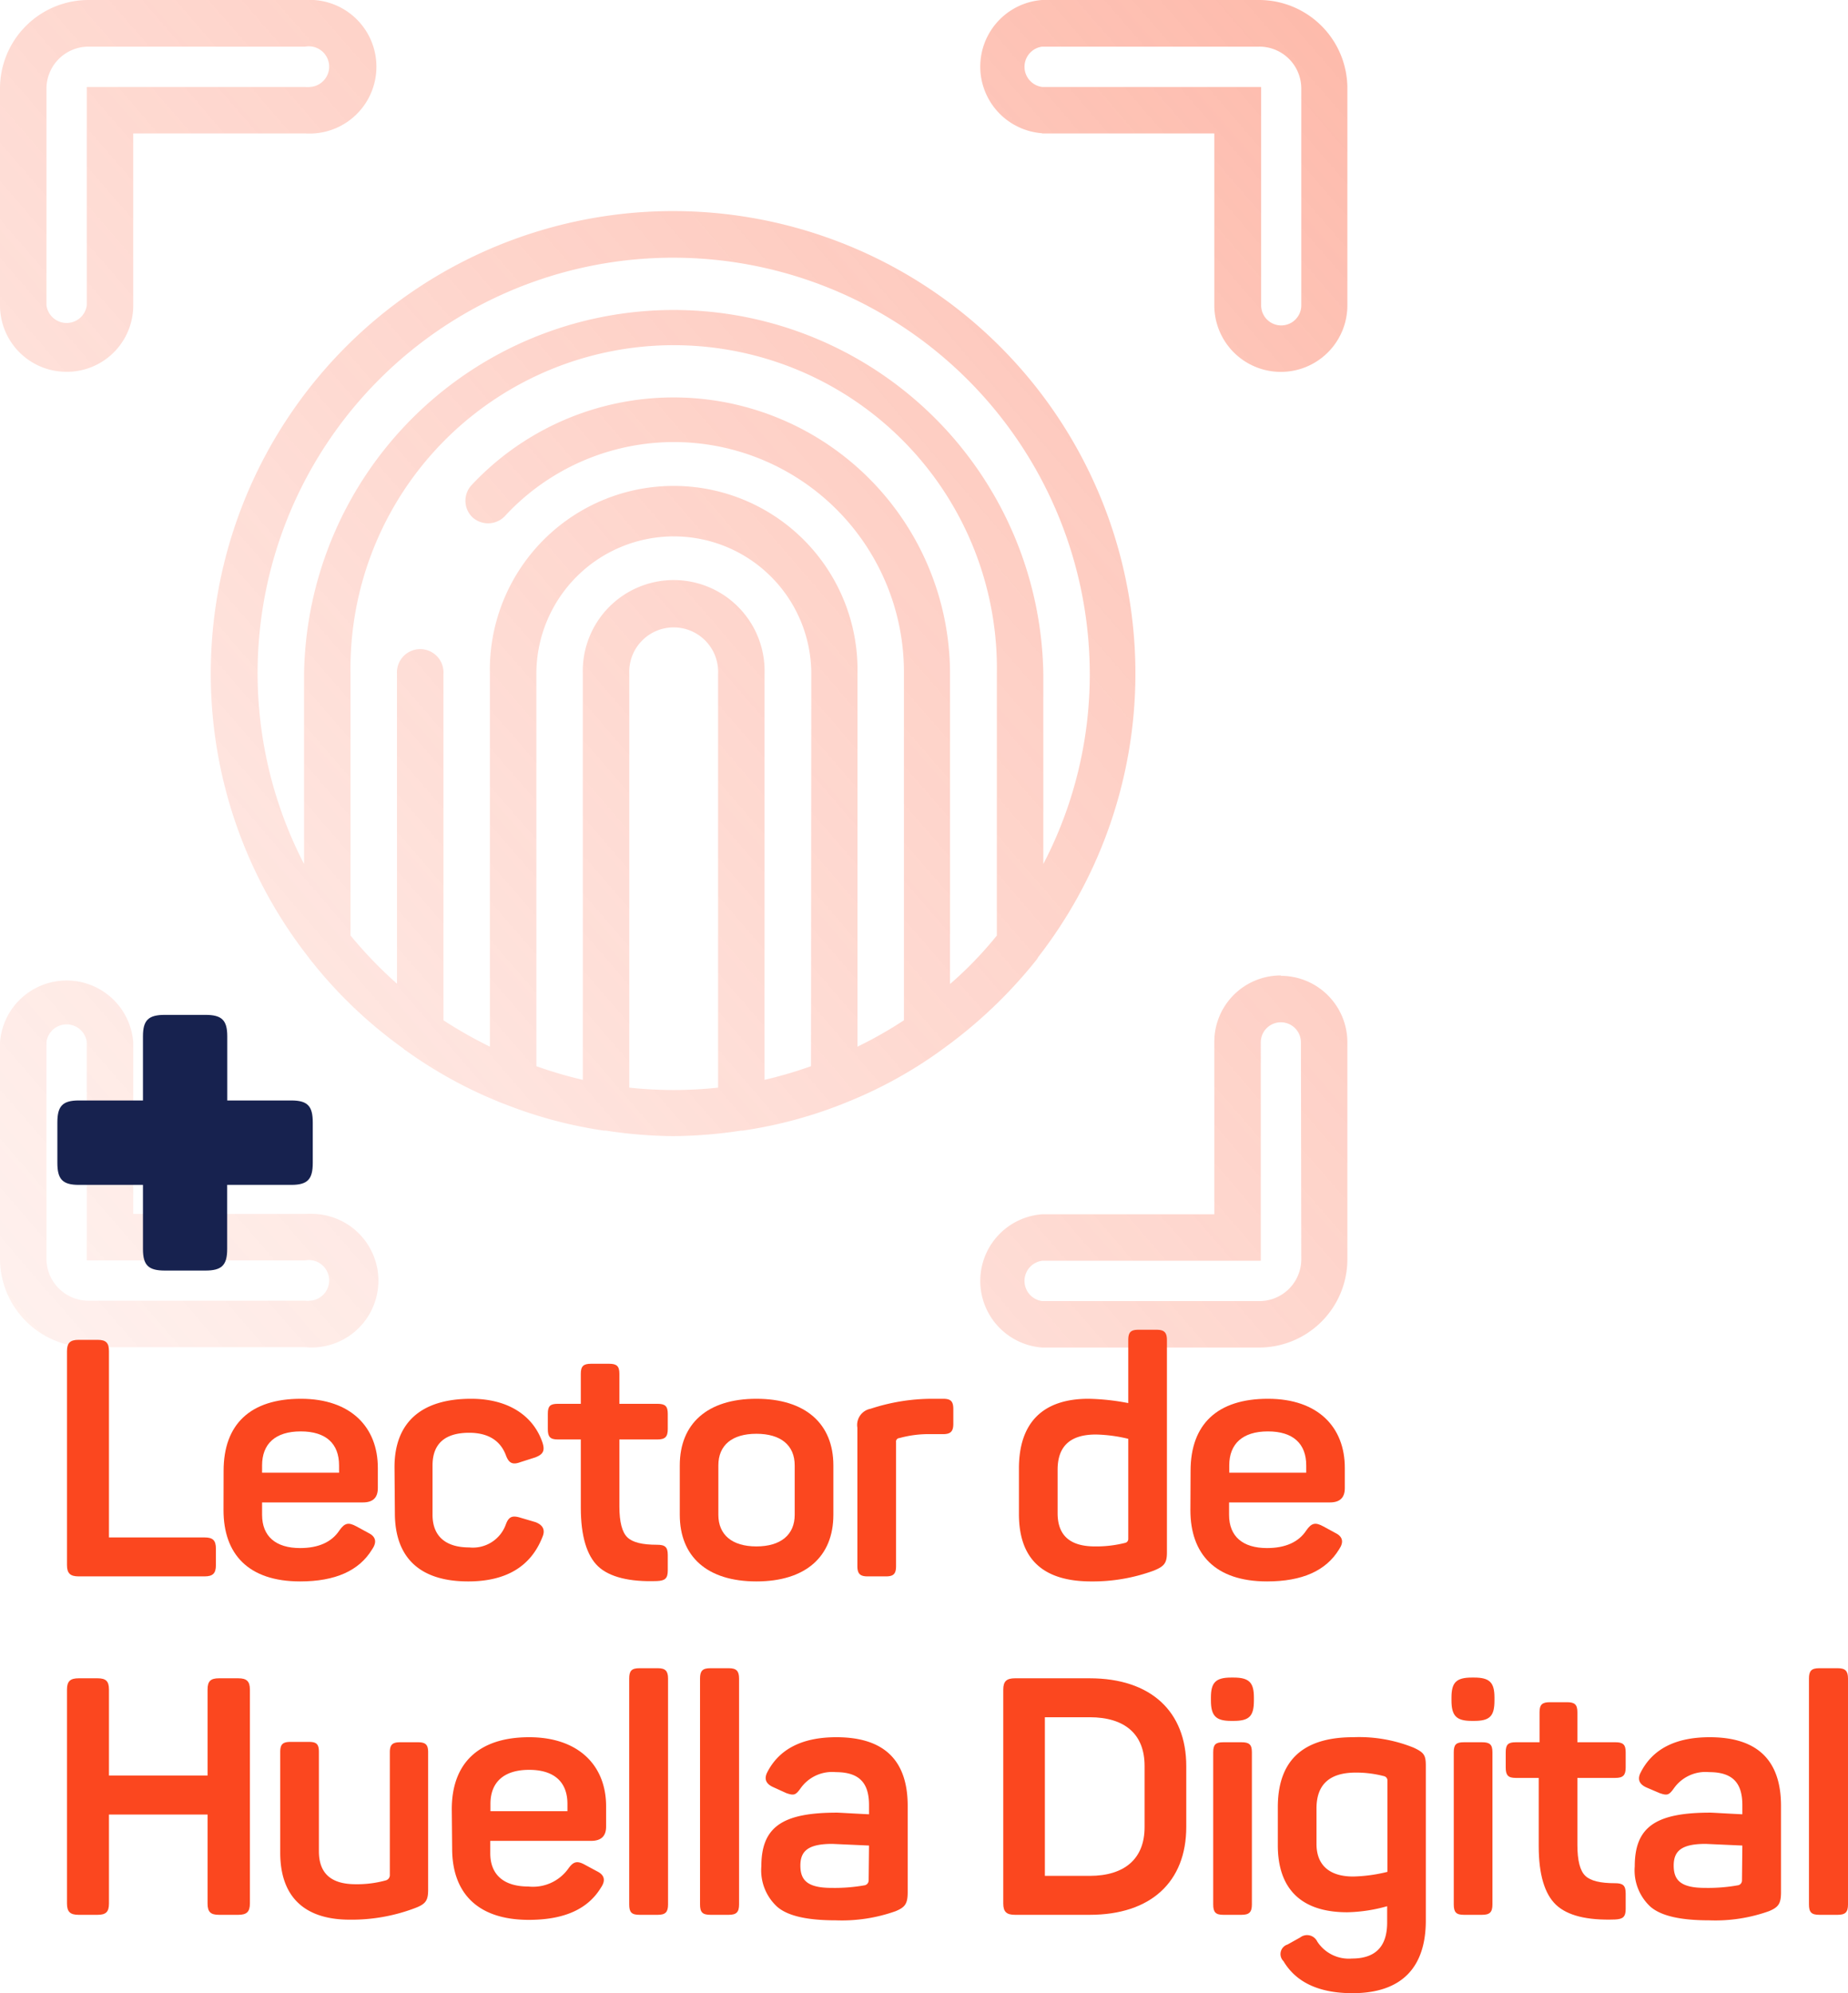 <svg xmlns="http://www.w3.org/2000/svg" xmlns:xlink="http://www.w3.org/1999/xlink" viewBox="0 0 201.66 217.49"><defs><style>.cls-1{fill:url(#Degradado_sin_nombre_7);}.cls-2{fill:#fb471f;}.cls-3{fill:#17224f;}</style><linearGradient id="Degradado_sin_nombre_7" x1="388.75" y1="-199.15" x2="-77.42" y2="204.1" gradientUnits="userSpaceOnUse"><stop offset="0" stop-color="#fb471f"/><stop offset="0.21" stop-color="#fb471f" stop-opacity="0.72"/><stop offset="0.42" stop-color="#fb471f" stop-opacity="0.47"/><stop offset="0.61" stop-color="#fb471f" stop-opacity="0.27"/><stop offset="0.78" stop-color="#fb471f" stop-opacity="0.12"/><stop offset="0.91" stop-color="#fb471f" stop-opacity="0.03"/><stop offset="1" stop-color="#fb471f" stop-opacity="0"/></linearGradient></defs><g id="Capa_2" data-name="Capa 2"><g id="Capa_1-2" data-name="Capa 1"><path class="cls-1" d="M7.29,40.57a7.24,7.24,0,0,0,7.25-7.25V14.56H33.3A7.29,7.29,0,1,0,34.26,0a5.13,5.13,0,0,0-1,0H9.63A9.66,9.66,0,0,0,0,9.65V33.32a7.25,7.25,0,0,0,7.26,7.25ZM5.07,9.65A4.59,4.59,0,0,1,9.63,5.09H33.3a2.22,2.22,0,1,1,.53,4.4,2.35,2.35,0,0,1-.53,0H9.47V33.32a2.22,2.22,0,0,1-4.4,0Zm108.65,4.91h18.79V33.32a7.26,7.26,0,0,0,14.52,0h0V9.65A9.64,9.64,0,0,0,137.39,0H113.72a7.29,7.29,0,0,0,0,14.54Zm0-9.47h23.67A4.57,4.57,0,0,1,142,9.65h0V33.32a2.19,2.19,0,0,1-4.38,0h0V9.49H113.72a2.22,2.22,0,0,1,0-4.4ZM9.63,147H33.3a7.29,7.29,0,1,0,1-14.54,7.69,7.69,0,0,0-1,0H14.54V113.74a7.29,7.29,0,0,0-14.54,0v23.67A9.67,9.67,0,0,0,9.63,147Zm-4.56-33.3a2.22,2.22,0,0,1,4.4,0v23.83H33.3a2.22,2.22,0,1,1,.53,4.4,2.35,2.35,0,0,1-.53,0H9.63a4.59,4.59,0,0,1-4.56-4.56Zm134.7-7.26a7.24,7.24,0,0,0-7.26,7.2V132.5H113.72a7.29,7.29,0,0,0,0,14.54h23.67a9.64,9.64,0,0,0,9.64-9.63h0V113.74A7.26,7.26,0,0,0,139.77,106.48ZM142,137.41a4.57,4.57,0,0,1-4.57,4.56H113.72a2.22,2.22,0,0,1,0-4.4h23.86V113.74a2.19,2.19,0,0,1,4.38,0ZM23,73.53a50.2,50.2,0,0,0,10.67,30.93c.08.12.17.23.26.34A49.55,49.55,0,0,0,44,114.4a1.05,1.05,0,0,0,.29.23,48.89,48.89,0,0,0,10.55,5.76l.35.13a48.38,48.38,0,0,0,10.71,2.85h.22a50.25,50.25,0,0,0,7.35.6,50.79,50.79,0,0,0,7.39-.6h.19a48.78,48.78,0,0,0,10.74-2.85l.32-.13a48.23,48.23,0,0,0,10.55-5.76l.31-.23a51.54,51.54,0,0,0,10.08-9.6,1.24,1.24,0,0,0,.22-.34A50.45,50.45,0,1,0,23,73.53ZM88.5,116.34a46.76,46.76,0,0,1-5.07,1.49V73.53a9.92,9.92,0,1,0-19.83,0h0v44.3a46.11,46.11,0,0,1-5.07-1.49V73.53a15,15,0,1,1,30,0Zm-19.83,2.34V73.53a4.85,4.85,0,1,1,9.69,0v45.15a45.27,45.27,0,0,1-9.69,0Zm35-11.34V73.53A30.17,30.17,0,0,0,51.52,52.87a2.51,2.51,0,0,0,0,3.54l0,0a2.53,2.53,0,0,0,3.58-.1A25.1,25.1,0,0,1,98.64,73.53v37.8a45.28,45.28,0,0,1-5.07,2.88V73.53a20.06,20.06,0,1,0-40.11,0v40.68a48.65,48.65,0,0,1-5.07-2.88V73.53a2.54,2.54,0,1,0-5.07,0v33.81a46.64,46.64,0,0,1-5.07-5.26V73.53a35.27,35.27,0,1,1,70.53,0v28.55A41.32,41.32,0,0,1,103.71,107.34ZM73.51,28.12a45.47,45.47,0,0,1,45.41,45.41,44.77,44.77,0,0,1-5.07,20.75V73.53a40.34,40.34,0,0,0-80.67,0V94.28A45.33,45.33,0,0,1,73.51,28.12Z"/><path class="cls-2" d="M10.65,146.2c.91,0,1.24.32,1.24,1.23v20.33H22.32c.91,0,1.24.32,1.24,1.23v1.79c0,.9-.33,1.23-1.24,1.23H8.58c-.91,0-1.27-.33-1.27-1.23V147.43c0-.91.36-1.23,1.27-1.23Z"/><path class="cls-2" d="M24.4,160.49c0-5.1,2.94-7.86,8.43-7.86s8.4,3.13,8.4,7.53v2.22c0,1.05-.54,1.56-1.63,1.56h-11v1.35c0,2.36,1.5,3.63,4.15,3.63,2,0,3.45-.65,4.29-1.93.58-.83,1-.9,1.86-.43l1.27.69c.83.4,1,1,.43,1.82-1.41,2.32-4,3.49-7.85,3.49-5.67,0-8.36-3-8.36-7.78ZM37,159.9c0-2.36-1.41-3.71-4.18-3.71s-4.22,1.35-4.22,3.71v.8H37Z"/><path class="cls-2" d="M43.05,160.09c0-4.77,2.8-7.46,8.36-7.46,4.11,0,6.8,1.89,7.78,4.76.3.91.08,1.31-.79,1.64l-1.6.51c-.88.33-1.28.11-1.6-.76-.62-1.64-2-2.44-4-2.44-2.65,0-4,1.2-4,3.56v5.39c0,2.29,1.38,3.56,4,3.56a3.82,3.82,0,0,0,4-2.51c.32-.87.72-1,1.6-.73l1.63.48c.84.32,1.09.87.76,1.63-1.27,3.24-4,4.84-8.1,4.84-5.39,0-8-2.69-8-7.46Z"/><path class="cls-2" d="M66.47,148.81c.83,0,1.12.26,1.12,1.09v3.28h4.15c.84,0,1.13.25,1.13,1.09v1.67c0,.84-.29,1.13-1.13,1.13H67.59v7.31c0,1.71.3,2.83.88,3.38s1.63.8,3.23.8c.88,0,1.17.25,1.17,1.12v1.68c0,.87-.29,1.12-1.17,1.16-3,.11-5.2-.44-6.43-1.6s-1.89-3.31-1.89-6.4v-7.45H60.87c-.84,0-1.09-.29-1.09-1.13v-1.67c0-.84.25-1.09,1.09-1.09h2.51V149.9c0-.83.29-1.09,1.12-1.09Z"/><path class="cls-2" d="M74.18,159.9c0-4.54,3-7.27,8.36-7.27s8.4,2.73,8.4,7.27v5.39c0,4.54-3,7.27-8.4,7.27s-8.36-2.73-8.36-7.27Zm12.54,0c0-2.21-1.53-3.45-4.18-3.45s-4.15,1.24-4.15,3.45v5.39c0,2.18,1.49,3.45,4.15,3.45s4.18-1.27,4.18-3.45Z"/><path class="cls-2" d="M102.9,152.63c.84,0,1.13.26,1.13,1.13v1.6c0,.83-.29,1.13-1.13,1.13h-1.31a11.94,11.94,0,0,0-3.45.43.38.38,0,0,0-.36.44v13.52c0,.84-.26,1.13-1.1,1.13h-2c-.83,0-1.12-.29-1.12-1.13V155.79A1.8,1.8,0,0,1,95,153.72a21.54,21.54,0,0,1,6.76-1.09Z"/><path class="cls-2" d="M111.19,160.23c0-4.94,2.55-7.6,7.6-7.6a25.2,25.2,0,0,1,4.33.47v-6.87c0-.83.25-1.13,1.09-1.13h2c.84,0,1.13.3,1.13,1.13v23.16c0,1.17-.29,1.53-1.46,2a19.3,19.3,0,0,1-6.8,1.17c-5.27,0-7.89-2.44-7.89-7.35ZM123.12,157a16.33,16.33,0,0,0-3.53-.47c-2.8,0-4.18,1.27-4.18,3.85v4.73c0,2.43,1.35,3.63,4.07,3.63a12.76,12.76,0,0,0,3.35-.4.43.43,0,0,0,.29-.4Z"/><path class="cls-2" d="M129.92,160.49c0-5.1,2.94-7.86,8.44-7.86s8.39,3.13,8.39,7.53v2.22c0,1.05-.54,1.56-1.63,1.56h-11v1.35c0,2.36,1.49,3.63,4.14,3.63,2,0,3.46-.65,4.29-1.93.58-.83,1-.9,1.86-.43l1.27.69c.84.4,1,1,.44,1.82-1.42,2.32-4,3.49-7.86,3.49-5.67,0-8.36-3-8.36-7.78Zm12.62-.59c0-2.36-1.42-3.71-4.18-3.71s-4.22,1.35-4.22,3.71v.8h8.4Z"/><path class="cls-2" d="M26,183.13c.91,0,1.27.32,1.27,1.23v23.35c0,.91-.36,1.23-1.27,1.23H23.89c-.91,0-1.24-.32-1.24-1.23V198H11.89v9.71c0,.91-.33,1.23-1.24,1.23H8.58c-.91,0-1.27-.32-1.27-1.23V184.36c0-.91.36-1.23,1.27-1.23h2.07c.91,0,1.24.32,1.24,1.23v9.38H22.65v-9.38c0-.91.33-1.23,1.24-1.23Z"/><path class="cls-2" d="M45.6,190.11c.83,0,1.12.25,1.12,1.09v15c0,1.16-.25,1.56-1.42,2a19.49,19.49,0,0,1-7.12,1.27c-5.09,0-7.6-2.62-7.6-7.31v-11c0-.84.29-1.09,1.13-1.09h2c.83,0,1.09.25,1.09,1.09V202c0,2.4,1.31,3.6,4,3.6a11.67,11.67,0,0,0,3.34-.43.6.6,0,0,0,.4-.62V191.2c0-.84.3-1.09,1.13-1.09Z"/><path class="cls-2" d="M49.3,197.42c0-5.09,3-7.86,8.44-7.86s8.4,3.13,8.4,7.53v2.22c0,1.05-.55,1.56-1.64,1.56h-11v1.35c0,2.36,1.49,3.63,4.15,3.63A4.74,4.74,0,0,0,62,203.92c.58-.83,1-.9,1.85-.43l1.28.69c.83.4,1,1,.43,1.82-1.42,2.32-4,3.49-7.85,3.49-5.67,0-8.37-3-8.37-7.78Zm12.62-.59c0-2.36-1.42-3.71-4.18-3.71s-4.22,1.35-4.22,3.71v.8h8.4Z"/><path class="cls-2" d="M72.9,207.81c0,.84-.29,1.13-1.12,1.13h-2c-.87,0-1.12-.29-1.12-1.13V183.16c0-.83.25-1.13,1.12-1.13h2c.83,0,1.12.3,1.12,1.13Z"/><path class="cls-2" d="M80.65,207.81c0,.84-.29,1.13-1.13,1.13h-2c-.87,0-1.13-.29-1.13-1.13V183.16c0-.83.26-1.13,1.13-1.13h2c.84,0,1.13.3,1.13,1.13Z"/><path class="cls-2" d="M91.27,189.56c5.2,0,7.78,2.51,7.78,7.49v9.42c0,1.27-.29,1.64-1.31,2.07a17.52,17.52,0,0,1-6.55,1c-3.09,0-5.2-.47-6.36-1.46a5.39,5.39,0,0,1-1.75-4.43c0-4.33,2.33-5.86,8.26-5.86.25,0,1.42.08,3.49.18v-1c0-2.37-1-3.6-3.64-3.6a4.21,4.21,0,0,0-3.81,1.74c-.55.77-.73.84-1.57.55L84.36,195c-.8-.36-1-.91-.62-1.64C85.05,190.83,87.56,189.56,91.27,189.56Zm3.56,11.82-4-.18c-2.62,0-3.49.76-3.49,2.36s.76,2.44,3.41,2.44a18.58,18.58,0,0,0,3.64-.29.55.55,0,0,0,.4-.51Z"/><path class="cls-2" d="M118.9,183.13c6.69,0,10.55,3.63,10.55,9.59v6.62c0,6-3.86,9.6-10.55,9.6h-8.14c-.91,0-1.28-.32-1.28-1.23V184.36c0-.91.37-1.23,1.28-1.23Zm6,9.56c0-3.46-2.15-5.31-6-5.31h-4.88v17.31h4.88c3.81,0,6-1.86,6-5.31Z"/><path class="cls-2" d="M134.61,183.05c1.71,0,2.22.55,2.22,2.18v.33c0,1.71-.51,2.22-2.22,2.22h-.26c-1.63,0-2.21-.51-2.21-2.22v-.33c0-1.63.51-2.18,2.21-2.18Zm.87,7.06c.84,0,1.13.25,1.13,1.09v16.61c0,.84-.29,1.13-1.13,1.13h-2c-.83,0-1.09-.29-1.09-1.13V191.2c0-.84.26-1.09,1.09-1.09Z"/><path class="cls-2" d="M139.44,197.2c0-5.09,2.73-7.64,8.22-7.64a15.88,15.88,0,0,1,6.58,1.13c1.17.54,1.35.83,1.35,2v16.87c0,5-2.51,7.93-8,7.93-3.64,0-6.15-1.17-7.53-3.49a1.09,1.09,0,0,1,.44-1.82l1.38-.77a1.23,1.23,0,0,1,1.86.44,4.1,4.1,0,0,0,3.78,1.86c2.58,0,3.85-1.31,3.85-3.93V208a17.05,17.05,0,0,1-4.36.66c-5.09,0-7.57-2.62-7.57-7.31Zm8.51-3.78c-2.87,0-4.29,1.3-4.29,3.92v3.86c0,2.29,1.38,3.56,4,3.56a16.78,16.78,0,0,0,3.74-.51v-10a.48.48,0,0,0-.33-.43A12,12,0,0,0,148,193.42Z"/><path class="cls-2" d="M160.86,183.05c1.71,0,2.22.55,2.22,2.18v.33c0,1.71-.51,2.22-2.22,2.22h-.25c-1.64,0-2.22-.51-2.22-2.22v-.33c0-1.63.51-2.18,2.22-2.18Zm.87,7.06c.84,0,1.13.25,1.13,1.09v16.61c0,.84-.29,1.13-1.13,1.13h-2c-.83,0-1.09-.29-1.09-1.13V191.2c0-.84.26-1.09,1.09-1.09Z"/><path class="cls-2" d="M171,185.74c.84,0,1.13.26,1.13,1.09v3.28h4.15c.83,0,1.12.25,1.12,1.09v1.67c0,.84-.29,1.13-1.12,1.13h-4.15v7.31c0,1.71.29,2.83.87,3.38s1.64.8,3.24.8c.87,0,1.16.25,1.16,1.13v1.67c0,.87-.29,1.12-1.16,1.16-3.06.11-5.2-.43-6.44-1.6s-1.89-3.31-1.89-6.4V194h-2.51c-.83,0-1.09-.29-1.09-1.13V191.2c0-.84.26-1.09,1.09-1.09H168v-3.28c0-.83.29-1.09,1.13-1.09Z"/><path class="cls-2" d="M186.57,189.56c5.2,0,7.78,2.51,7.78,7.49v9.42c0,1.27-.29,1.64-1.31,2.07a17.42,17.42,0,0,1-6.54,1c-3.09,0-5.2-.47-6.37-1.46a5.39,5.39,0,0,1-1.74-4.43c0-4.33,2.32-5.86,8.25-5.86.26,0,1.42.08,3.49.18v-1c0-2.37-1-3.6-3.63-3.6a4.22,4.22,0,0,0-3.82,1.74c-.55.77-.73.84-1.57.55l-1.45-.62c-.8-.36-1-.91-.62-1.64C180.35,190.83,182.86,189.56,186.57,189.56Zm3.56,11.82-4-.18c-2.62,0-3.49.76-3.49,2.36s.76,2.44,3.42,2.44a18.54,18.54,0,0,0,3.63-.29.53.53,0,0,0,.4-.51Z"/><path class="cls-2" d="M201.66,207.81c0,.84-.29,1.13-1.13,1.13h-2c-.87,0-1.13-.29-1.13-1.13V183.16c0-.83.26-1.13,1.13-1.13h2c.84,0,1.13.3,1.13,1.13Z"/><path class="cls-3" d="M31.79,120.08c1.79,0,2.34.62,2.34,2.4v4.41c0,1.78-.55,2.4-2.34,2.4h-7v7c0,1.79-.61,2.35-2.39,2.35H18c-1.79,0-2.4-.56-2.4-2.35v-7h-7c-1.78,0-2.34-.62-2.34-2.4v-4.41c0-1.78.56-2.4,2.34-2.4h7v-7c0-1.78.61-2.34,2.4-2.34h4.41c1.78,0,2.39.56,2.39,2.34v7Z"/></g></g></svg>